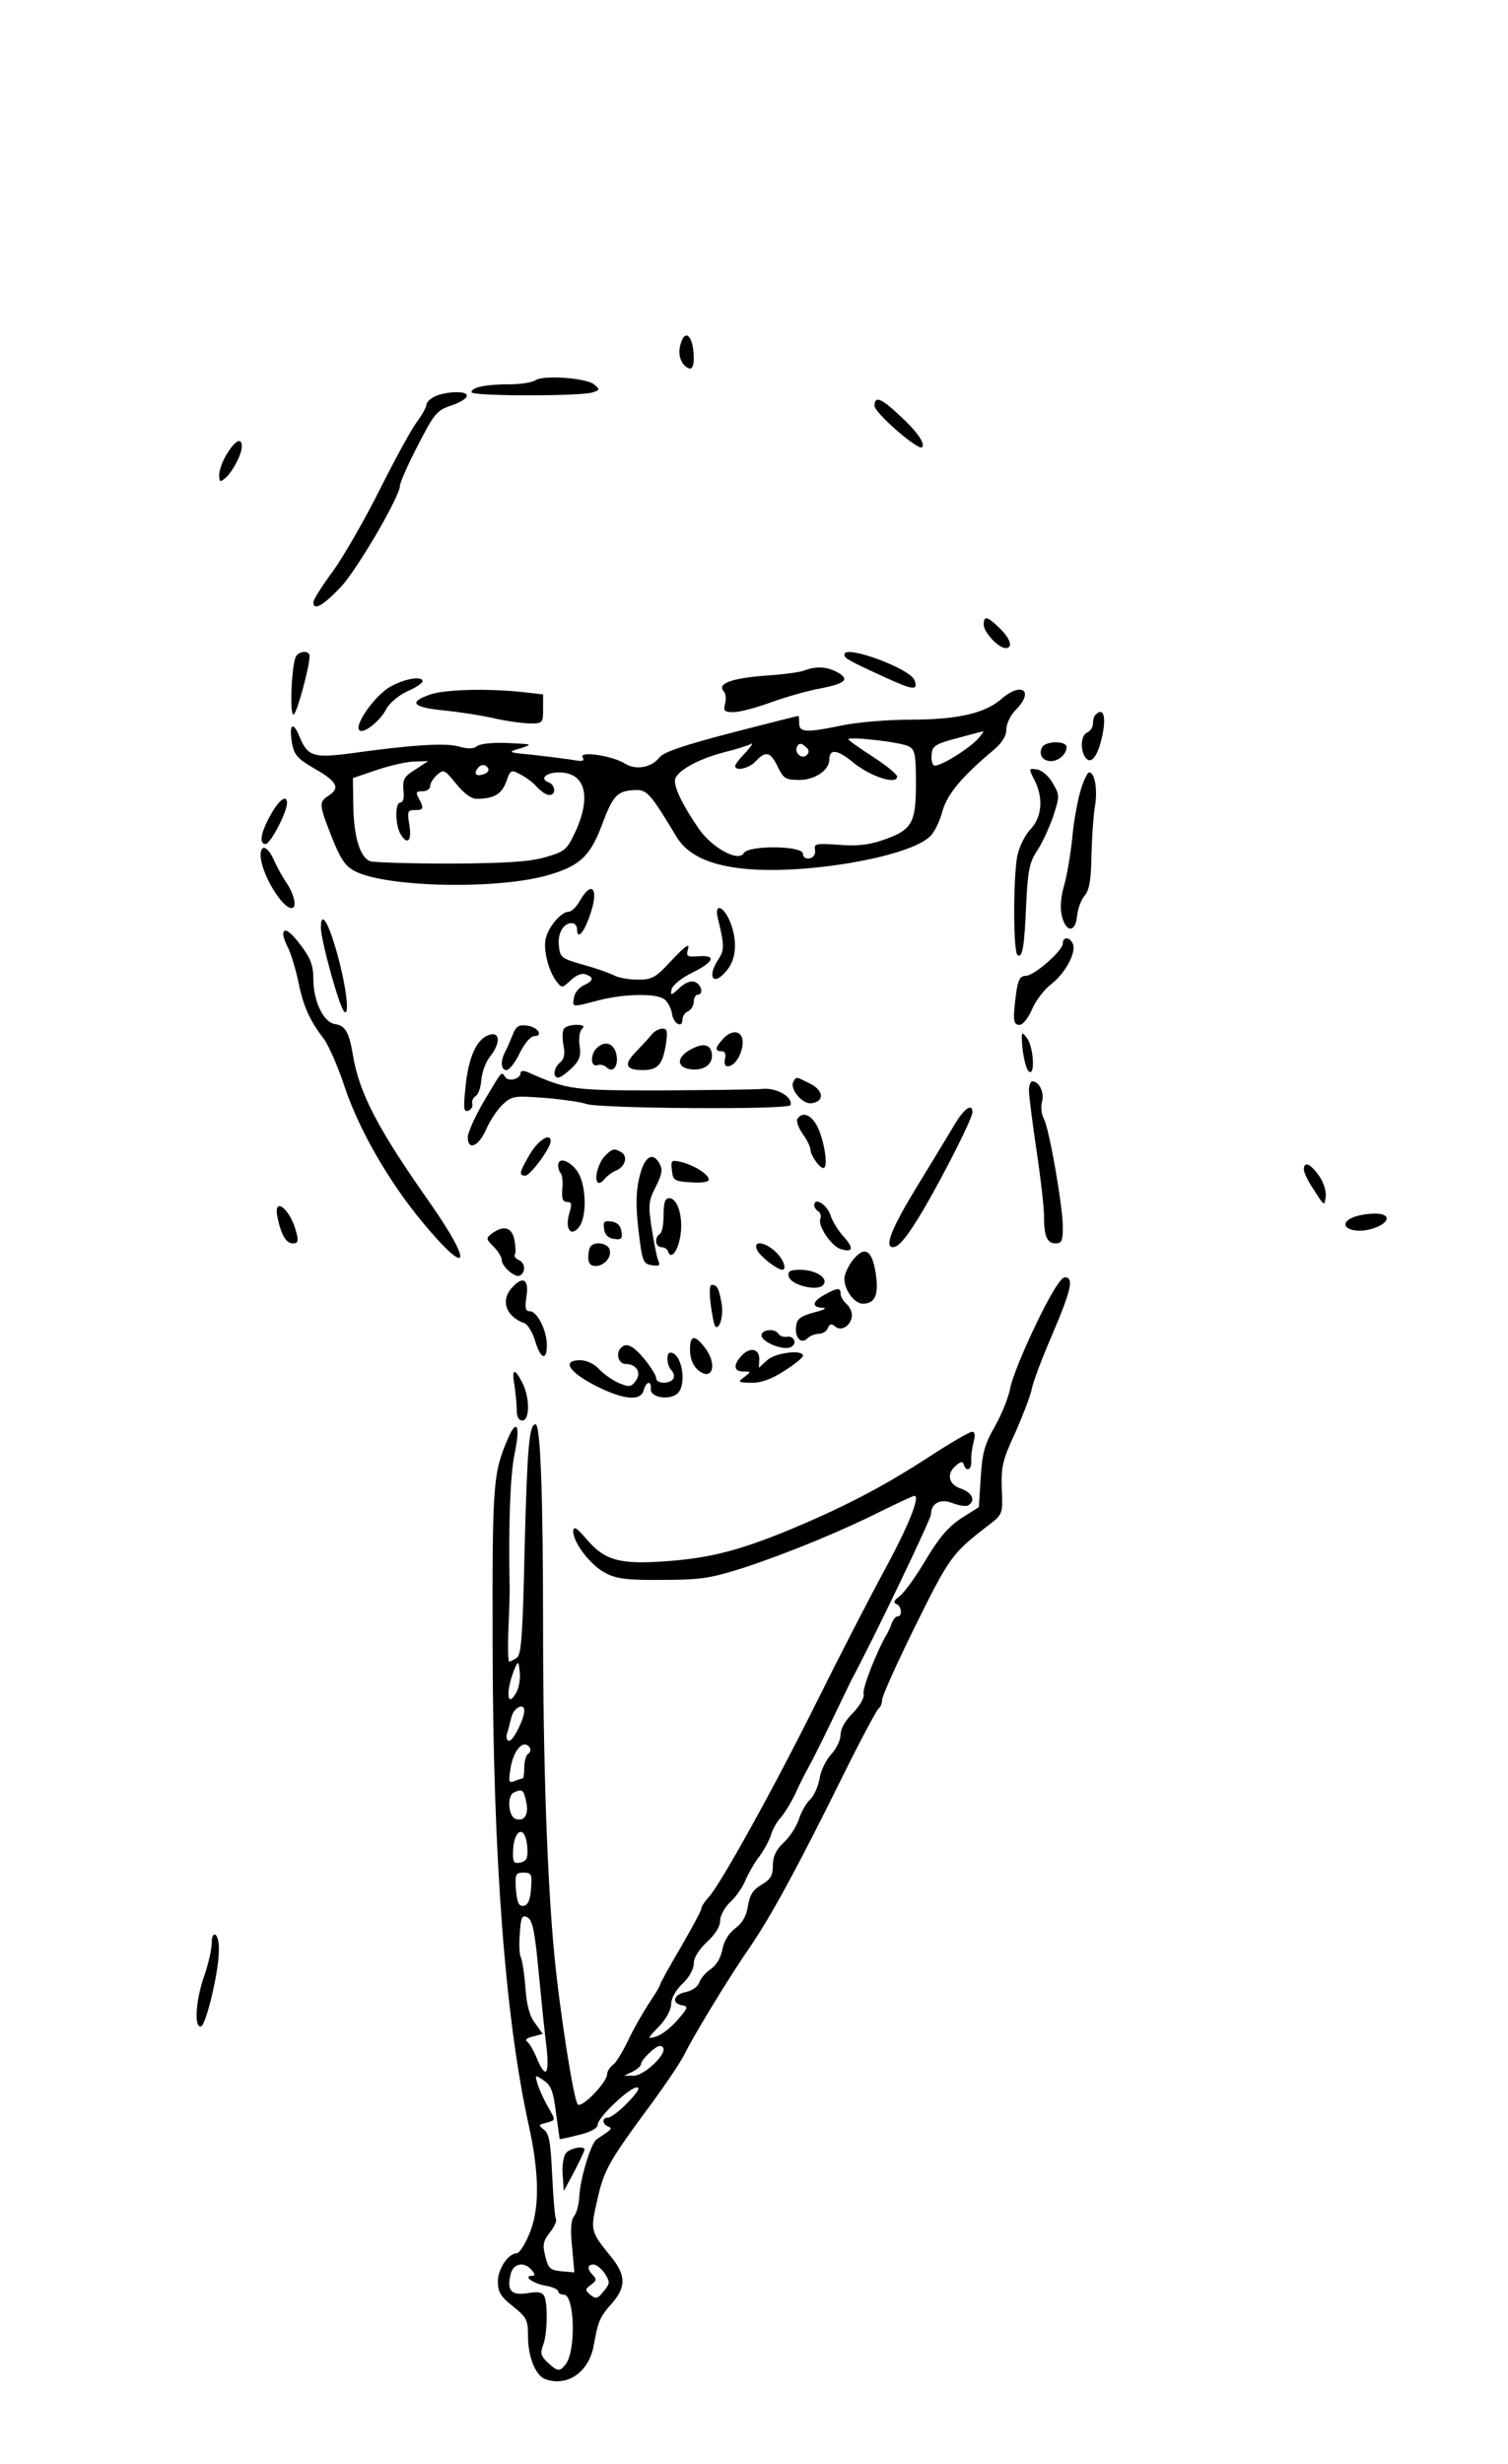 <?xml version="1.0" encoding="UTF-8" standalone="yes"?>
<svg version="1.0" xmlns="http://www.w3.org/2000/svg" width="300pt" height="490pt" viewBox="0 0 400 654" preserveAspectRatio="xMidYMid meet">
  <g transform="translate(0,654) scale(0.1,-0.1)" fill="#000000" stroke="none">
    <path d="M1804 5623 c-7 -27 4 -54 24 -61 8 -2 12 8 12 26 0 61 -24 84 -36 35z"/>
    <path d="M1420 5531 c-8 -6 -40 -11 -70 -11 -63 0 -100 -8 -100 -21 0 -11 297
-11 323 0 18 6 18 8 2 21 -21 17 -134 25 -155 11z"/>
    <path d="M1153 5488 c-13 -6 -23 -16 -23 -23 0 -6 -12 -27 -26 -46 -14 -19
-58 -99 -98 -179 -40 -80 -96 -177 -124 -216 -29 -39 -52 -76 -52 -82 0 -24
25 -10 72 39 45 48 158 242 158 270 0 8 21 56 47 106 43 84 51 94 87 106 51
17 59 37 14 36 -18 0 -43 -5 -55 -11z"/>
    <path d="M2320 5463 c0 -19 117 -120 126 -110 10 9 -13 42 -60 85 -49 46 -66
52 -66 25z"/>
    <path d="M601 5336 c-12 -18 -21 -44 -21 -56 0 -19 2 -21 16 -9 19 16 44 63
44 84 0 25 -17 17 -39 -19z"/>
    <path d="M2610 4882 c0 -20 39 -62 58 -62 21 0 13 25 -16 53 -33 32 -42 34
-42 9z"/>
    <path d="M784 4798 c-12 -20 -18 -162 -6 -154 9 5 42 127 42 155 0 15 -27 14
-36 -1z"/>
    <path d="M2240 4803 c0 -10 6 -14 113 -63 70 -32 84 -33 73 -5 -12 31 -186 95
-186 68z"/>
    <path d="M2135 4761 c-11 -5 -57 -11 -103 -14 -91 -7 -130 -21 -113 -41 6 -6
8 -22 4 -34 -5 -19 -1 -22 23 -22 16 0 61 12 99 26 39 14 98 31 132 37 67 13
79 25 42 44 -27 14 -55 15 -84 4z"/>
    <path d="M1037 4719 c-46 -24 -110 -119 -79 -119 16 0 53 32 66 59 8 15 33 36
55 46 23 10 41 22 41 27 0 14 -44 8 -83 -13z"/>
    <path d="M1141 4697 c-59 -20 -48 -34 31 -42 40 -4 101 -13 136 -21 35 -8 79
-14 98 -14 33 0 34 1 34 39 l0 38 -61 7 c-93 9 -200 6 -238 -7z"/>
    <path d="M2657 4685 c-43 -38 -117 -55 -241 -55 -61 0 -143 -7 -181 -15 -96
-20 -115 -19 -115 5 0 11 -1 20 -2 20 -2 0 -82 -20 -178 -45 -124 -32 -179
-51 -190 -64 -21 -28 -63 -36 -92 -18 -32 21 -124 35 -113 17 6 -10 0 -12 -31
-6 -21 3 -68 9 -104 13 -65 6 -65 7 -30 17 34 11 32 11 -33 14 -40 2 -74 -2
-82 -8 -10 -8 -24 -8 -50 -1 -35 10 -126 4 -290 -19 -94 -12 -110 -7 -131 43
-18 46 -30 35 -20 -19 6 -29 16 -39 61 -65 58 -33 67 -51 35 -71 -26 -17 -25
-23 9 -110 23 -58 36 -77 61 -90 85 -44 390 -50 522 -8 78 24 105 50 137 138
27 71 39 83 83 85 34 2 41 -6 113 -125 32 -52 99 -80 210 -86 166 -8 408 37
461 87 12 10 27 40 34 67 13 47 53 94 138 165 21 18 32 36 32 53 0 15 11 38
25 52 50 50 16 76 -38 29z m-58 -101 c-24 -30 -113 -84 -122 -75 -5 5 -7 19
-5 32 2 20 14 26 68 40 36 10 67 18 69 18 2 1 -3 -6 -10 -15z m-188 -25 c16
-8 19 -21 19 -98 0 -106 -10 -124 -89 -151 -38 -13 -70 -16 -118 -12 -59 4
-64 3 -61 -14 2 -11 -4 -20 -14 -22 -11 -2 -18 3 -18 12 0 22 -145 23 -157 2
-14 -25 -85 14 -120 65 -41 60 -63 104 -63 127 0 23 58 57 133 76 32 8 63 18
70 22 6 4 0 -6 -15 -23 -16 -16 -28 -32 -28 -36 0 -15 38 -6 55 13 26 28 39
25 58 -15 15 -31 21 -35 57 -35 42 0 80 26 80 54 0 30 22 27 65 -9 45 -36 115
-59 115 -36 0 6 -28 29 -62 51 -34 22 -64 43 -67 47 -9 10 139 -6 160 -18z
m-271 -23 c-13 -13 -35 7 -25 24 5 8 11 8 21 -1 10 -8 12 -15 4 -23z m-1037
-37 c-34 -21 -37 -27 -33 -66 1 -13 -3 -23 -9 -23 -14 0 -14 -55 -1 -81 19
-34 32 -22 25 21 -6 36 -5 40 14 40 24 0 25 4 11 31 -9 16 -7 19 10 19 11 0
20 6 20 13 0 8 8 21 18 30 18 16 20 15 51 -23 20 -25 40 -40 54 -40 46 0 67
12 79 45 11 32 13 33 37 20 14 -7 35 -22 45 -34 11 -12 25 -21 33 -21 18 0 16
27 -3 34 -24 9 -6 26 28 26 70 0 87 -63 44 -157 -23 -49 -28 -53 -80 -68 -41
-12 -102 -16 -249 -17 -107 0 -203 3 -215 6 -28 9 -45 65 -46 151 l-1 70 65
22 c36 12 81 22 100 22 l35 1 -32 -21z m191 2 c3 -5 -1 -12 -10 -15 -20 -8
-29 -1 -19 13 8 13 22 14 29 2z"/>
    <path d="M2907 4643 c-4 -3 -7 -14 -7 -24 0 -9 -7 -19 -15 -23 -16 -6 -20 -43
-6 -65 13 -20 29 -5 41 37 17 62 11 99 -13 75z"/>
    <path d="M2764 4555 c-8 -19 3 -35 25 -35 20 0 41 19 41 37 0 18 -59 17 -66
-2z"/>
    <path d="M2744 4471 c25 -47 21 -100 -10 -132 -15 -16 -30 -47 -35 -71 -11
-60 -11 -256 1 -263 13 -8 18 22 23 141 4 84 9 106 28 135 13 19 32 60 43 91
18 56 18 57 -1 90 -11 19 -29 34 -42 36 -22 3 -22 3 -7 -27z"/>
    <path d="M2866 4438 c-8 -29 -18 -84 -21 -123 -4 -38 -13 -94 -21 -123 -10
-35 -12 -63 -6 -85 11 -43 36 -42 40 3 2 19 11 43 20 53 12 14 17 41 18 105 1
48 5 106 9 130 8 46 0 92 -15 92 -5 0 -16 -24 -24 -52z"/>
    <path d="M721 4385 c-30 -51 -37 -85 -18 -85 13 0 57 84 57 109 0 22 -19 10
-39 -24z"/>
    <path d="M690 4270 c0 -45 56 -140 82 -140 15 0 8 34 -12 65 -12 17 -27 45
-35 63 -16 36 -35 43 -35 12z"/>
    <path d="M1538 4150 c-9 -17 -23 -30 -31 -30 -19 0 -53 -40 -60 -71 -7 -29 7
-85 28 -113 15 -19 15 -19 38 2 15 14 30 20 40 16 23 -8 21 -17 -5 -29 -13 -6
-24 -20 -26 -32 -4 -27 -8 -27 65 -8 70 18 153 19 175 3 9 -7 18 -24 20 -37 3
-27 28 -42 28 -17 0 9 7 19 15 22 8 4 15 15 15 25 0 10 5 19 10 19 17 0 11 27
-7 34 -10 4 -26 -2 -41 -16 -22 -21 -24 -21 -21 -4 3 11 25 30 56 45 58 29 64
47 14 43 -29 -2 -32 0 -26 20 5 16 -8 7 -42 -29 -44 -48 -53 -53 -92 -53 -23
0 -52 5 -64 12 -12 6 -49 19 -82 28 -56 16 -60 19 -63 49 -4 34 12 61 34 61 8
0 14 -7 14 -15 0 -30 17 -14 34 35 25 69 7 97 -26 40z"/>
    <path d="M1904 4103 c17 -70 18 -84 2 -108 -33 -50 -13 -75 23 -29 25 31 27
80 7 129 -18 42 -42 48 -32 8z"/>
    <path d="M850 4078 c0 -34 49 -211 62 -223 16 -15 4 78 -23 169 -22 74 -39 98
-39 54z"/>
    <path d="M750 4060 c0 -6 6 -23 14 -38 7 -15 19 -54 26 -87 13 -65 30 -103 67
-151 13 -17 39 -76 57 -131 38 -113 117 -250 206 -357 122 -147 136 -116 22
48 -141 200 -190 294 -207 396 -10 60 -20 78 -47 82 -31 4 -58 61 -58 119 0
35 -7 55 -31 87 -30 41 -49 53 -49 32z"/>
    <path d="M2820 4036 c0 -19 -76 -86 -99 -86 -14 0 -20 -10 -25 -46 -9 -70 -8
-84 9 -84 9 0 24 19 34 43 10 23 33 52 50 65 36 27 67 83 58 106 -8 20 -27 21
-27 2z"/>
    <path d="M1359 3793 c-6 -15 -15 -36 -20 -45 -13 -25 -11 -48 4 -48 7 0 23 20
35 45 12 25 29 45 38 45 26 0 10 25 -19 28 -22 3 -29 -2 -38 -25z"/>
    <path d="M1495 3809 c-4 -6 -4 -25 -1 -43 5 -23 2 -37 -9 -46 -17 -14 -20 -40
-5 -40 6 0 22 12 37 26 20 20 24 32 20 59 -3 18 0 38 6 44 8 8 4 11 -15 11
-15 0 -30 -5 -33 -11z"/>
    <path d="M1728 3794 c-7 -9 -26 -29 -41 -45 -34 -34 -28 -49 17 -49 41 0 53
14 62 68 5 35 4 42 -9 42 -9 0 -22 -7 -29 -16z"/>
    <path d="M1287 3789 c-27 -16 -46 -61 -53 -134 -6 -56 -5 -67 7 -63 8 3 13 11
11 18 -2 7 2 17 9 21 7 4 14 24 15 44 2 20 12 48 24 62 31 40 24 72 -13 52z"/>
    <path d="M1917 3782 c-21 -23 -21 -32 -3 -32 9 0 12 -7 9 -20 -3 -12 0 -20 7
-20 19 0 39 32 40 63 0 32 -28 37 -53 9z"/>
    <path d="M2713 3757 c3 -27 10 -54 16 -60 18 -18 14 66 -5 89 -14 18 -15 16
-11 -29z"/>
    <path d="M1582 3758 c-17 -17 -16 -51 2 -45 7 3 19 0 25 -6 17 -17 33 6 25 37
-7 28 -31 35 -52 14z"/>
    <path d="M1827 3752 c-34 -21 -31 -46 6 -50 35 -4 59 14 55 42 -4 26 -25 29
-61 8z"/>
    <path d="M1380 3692 c0 -16 -33 -24 -41 -10 -10 15 -7 18 -58 -68 -22 -38 -41
-80 -41 -92 0 -37 29 -25 49 21 10 23 30 53 44 66 25 23 31 23 113 17 47 -4
96 -11 109 -16 32 -12 538 -16 542 -3 7 21 -37 47 -75 43 -20 -2 -140 -3 -267
-4 -238 0 -249 1 -357 49 -11 4 -18 3 -18 -3z"/>
    <path d="M2105 3670 c-12 -19 24 -62 48 -58 35 5 32 34 -4 52 -38 19 -36 19
-44 6z"/>
    <path d="M2730 3646 c0 -13 9 -84 20 -158 11 -73 20 -152 20 -175 0 -54 8 -73
31 -73 16 0 19 7 19 43 0 56 -36 260 -50 287 -7 12 -9 33 -5 47 6 24 -8 53
-26 53 -5 0 -9 -11 -9 -24z"/>
    <path d="M2534 3558 c-14 -24 -59 -98 -100 -165 -68 -111 -89 -163 -65 -163
16 0 39 29 83 103 55 95 128 239 128 255 0 25 -21 11 -46 -30z"/>
    <path d="M2115 3570 c-3 -6 3 -23 14 -39 12 -16 21 -35 21 -43 1 -15 24 -48
34 -48 12 0 6 54 -10 97 -16 42 -44 57 -59 33z"/>
    <path d="M1405 3477 c-29 -50 -30 -57 -12 -57 13 0 67 73 67 91 0 24 -32 4
-55 -34z"/>
    <path d="M1606 3474 c-19 -18 -31 -62 -21 -72 3 -4 12 0 18 9 7 8 20 18 30 22
24 9 33 37 16 48 -19 12 -25 11 -43 -7z"/>
    <path d="M1699 3428 c-14 -48 -14 -94 -2 -183 7 -53 11 -60 32 -63 20 -3 23
-1 16 15 -4 10 -11 48 -17 85 -9 61 -8 71 11 108 16 32 19 45 11 60 -17 33
-38 23 -51 -22z"/>
    <path d="M1480 3447 c0 -8 3 -17 7 -21 4 -4 6 -23 4 -42 -2 -25 1 -34 13 -34
12 0 13 -6 5 -32 -11 -41 5 -62 27 -34 22 31 18 118 -7 150 -22 28 -49 35 -49
13z"/>
    <path d="M1782 3434 c3 -27 6 -29 51 -32 27 -2 47 1 47 7 0 14 -38 38 -73 47
-27 6 -28 5 -25 -22z"/>
    <path d="M3460 3436 c0 -8 12 -33 28 -56 26 -41 27 -42 30 -16 2 15 -6 39 -18
56 -23 32 -40 39 -40 16z"/>
    <path d="M1760 3316 c0 -25 -4 -48 -10 -51 -15 -9 -12 -35 4 -35 8 0 16 -5 18
-12 8 -23 27 3 33 45 7 48 -8 97 -30 97 -11 0 -15 -11 -15 -44z"/>
    <path d="M2160 3341 c0 -5 5 -13 11 -16 6 -4 8 -13 5 -20 -7 -18 29 -72 54
-80 33 -10 36 2 8 33 -14 15 -30 41 -35 57 -9 28 -43 49 -43 26z"/>
    <path d="M735 3308 c10 -47 23 -68 41 -68 13 0 15 6 9 28 -15 63 -63 101 -50
40z"/>
    <path d="M3593 3310 c-53 -21 -4 -49 52 -30 45 15 47 40 3 39 -18 0 -43 -4
-55 -9z"/>
    <path d="M1602 3278 c2 -15 11 -24 26 -26 20 -3 23 0 20 20 -2 15 -11 24 -26
26 -20 3 -23 0 -20 -20z"/>
    <path d="M1305 3267 c-17 -13 -17 -15 3 -35 12 -12 22 -28 22 -35 0 -19 37
-50 49 -42 16 9 13 35 -4 41 -8 4 -13 10 -10 14 3 4 2 22 -1 39 -7 34 -28 40
-59 18z"/>
    <path d="M1567 3233 c-4 -3 -7 -17 -7 -30 0 -16 6 -23 19 -23 24 0 45 25 37
45 -5 15 -37 21 -49 8z"/>
    <path d="M2009 3221 c9 -17 53 -51 66 -51 13 0 3 29 -18 48 -30 28 -62 30 -48
3z"/>
    <path d="M2261 3194 c-11 -15 -21 -36 -21 -48 0 -30 27 -66 49 -66 33 0 43 24
34 82 -10 62 -30 73 -62 32z"/>
    <path d="M2092 3153 c4 -23 75 -41 91 -24 17 18 -18 41 -61 41 -26 0 -33 -4
-30 -17z"/>
    <path d="M2750 3028 c-33 -68 -64 -144 -69 -169 -4 -25 -23 -72 -41 -104 -28
-49 -34 -71 -38 -137 l-5 -78 -46 -29 c-35 -23 -59 -51 -95 -111 -26 -44 -57
-87 -69 -96 -15 -11 -18 -18 -9 -21 14 -5 17 -33 3 -33 -5 0 -11 -8 -15 -17
-3 -10 -10 -25 -15 -33 -25 -43 -63 -139 -60 -155 3 -10 -10 -32 -28 -51 -20
-19 -33 -42 -33 -57 0 -15 -11 -38 -25 -53 -14 -15 -28 -44 -31 -65 -4 -21
-15 -46 -25 -55 -10 -9 -24 -33 -30 -53 -7 -20 -25 -48 -41 -62 -20 -19 -28
-37 -28 -61 0 -26 -6 -36 -30 -50 -22 -13 -31 -26 -36 -56 -4 -27 -15 -46 -34
-60 -17 -13 -30 -34 -34 -56 -4 -22 -16 -42 -31 -52 -13 -9 -27 -25 -30 -35
-4 -12 -19 -22 -36 -26 -33 -6 -39 -30 -10 -35 17 -3 16 -7 -12 -39 -18 -21
-43 -40 -57 -44 -24 -7 -24 -6 8 27 19 20 32 44 32 59 0 15 12 37 30 54 18 17
30 39 30 54 0 15 13 36 35 57 22 20 35 41 35 56 0 14 12 35 26 49 15 13 33 39
41 58 8 19 25 49 38 65 12 17 26 42 30 56 4 14 15 34 25 45 10 11 28 40 40 65
11 25 27 56 35 70 8 14 35 68 60 120 25 52 49 102 53 110 60 111 212 429 212
441 0 30 26 43 59 29 17 -6 35 -9 40 -5 20 12 11 33 -19 44 -34 11 -40 40 -13
62 13 11 17 11 20 2 7 -21 21 -14 20 10 -1 12 2 34 6 50 5 18 4 27 -4 27 -7 0
-60 -31 -118 -69 -122 -79 -228 -134 -381 -197 -127 -51 -202 -70 -320 -78
-116 -8 -156 3 -202 56 -29 34 -37 39 -38 24 0 -31 48 -93 88 -112 29 -15 61
-18 152 -17 100 0 127 5 212 32 116 38 262 98 369 152 43 21 81 39 85 39 16 0
-15 -79 -81 -200 -40 -74 -121 -231 -179 -348 -116 -233 -256 -485 -287 -518
-10 -11 -19 -24 -19 -30 0 -5 -25 -51 -55 -103 -30 -51 -55 -96 -55 -100 0 -3
-14 -26 -31 -51 -16 -25 -40 -67 -53 -95 -13 -27 -30 -56 -39 -64 -10 -7 -17
-19 -17 -26 0 -21 -67 -91 -78 -80 -11 12 -48 249 -62 395 -19 197 -30 514
-30 865 0 356 -7 545 -20 545 -17 0 -22 -60 -29 -328 -5 -236 -9 -284 -21
-292 -8 -5 -17 -10 -20 -10 -3 0 -4 39 -2 88 2 48 4 101 3 117 -3 163 2 291
13 345 16 75 7 98 -17 43 -40 -94 -42 -115 -41 -553 1 -558 33 -985 96 -1271
29 -131 29 -227 0 -291 -11 -27 -26 -48 -31 -48 -23 0 -51 -41 -51 -75 0 -28
7 -40 40 -66 37 -30 40 -36 40 -81 0 -53 20 -102 45 -112 60 -22 118 19 130
92 11 61 15 72 47 108 38 43 38 74 2 120 -59 73 -59 72 -40 156 18 80 30 101
146 258 38 52 77 110 86 129 24 49 118 204 175 286 55 81 125 209 245 452 47
95 90 175 95 179 5 3 9 13 9 22 0 10 40 99 89 198 90 182 97 192 195 267 36
28 37 29 34 95 -2 59 2 77 35 148 20 45 40 97 44 115 3 19 28 85 55 147 51
120 58 152 33 152 -10 0 -38 -45 -75 -122z m-1380 -978 c-27 -50 -30 4 -4 65
8 17 9 16 12 -12 2 -18 -2 -41 -8 -53z m20 -50 c0 -22 -29 -80 -40 -80 -6 0
-9 8 -6 18 3 9 8 29 12 45 6 25 34 39 34 17z m15 -99 c3 -5 1 -12 -5 -16 -5
-3 -10 -19 -10 -36 0 -16 -2 -29 -4 -29 -2 0 -12 -3 -22 -7 -15 -6 -16 -2 -11
31 8 53 36 82 52 57z m-10 -142 c8 -35 -5 -55 -29 -46 -19 8 -22 63 -3 70 22
10 25 7 32 -24z m3 -121 c2 -29 -1 -36 -17 -41 -18 -4 -21 0 -21 23 0 66 33
81 38 18z m10 -110 c-2 -30 -8 -44 -19 -46 -13 -2 -18 7 -21 42 -3 42 -1 46
20 46 21 0 23 -4 20 -42z m20 -220 c7 -73 16 -163 21 -200 8 -76 -2 -87 -26
-30 -8 20 -20 40 -26 44 -6 4 1 10 16 13 l26 7 -20 28 c-15 19 -23 49 -26 96
-3 38 -9 74 -12 79 -4 6 -5 34 -3 62 3 46 6 52 21 44 13 -8 19 -36 29 -143z
m332 -207 c0 -22 -56 -71 -80 -70 l-25 0 23 11 c12 6 22 15 22 20 0 11 38 48
50 48 6 0 10 -4 10 -9z m-286 -167 c5 -38 10 -70 10 -71 1 -1 24 4 51 11 31 7
50 18 50 27 0 19 84 99 104 99 10 0 1 -14 -24 -40 -21 -22 -45 -40 -52 -40
-17 0 -17 -17 0 -24 12 -5 11 -6 -31 -34 -15 -10 -44 -105 -46 -153 -1 -20 -7
-43 -14 -51 -8 -10 -10 -36 -5 -82 l6 -67 -34 3 c-30 3 -35 7 -43 39 -8 31 -6
41 12 64 12 15 19 31 16 36 -3 5 -7 58 -10 117 -4 86 -8 110 -22 120 -15 12
-15 13 6 18 27 8 26 5 3 46 -10 18 -22 44 -26 58 -7 24 -7 24 16 9 20 -13 26
-29 33 -85z m-64 -419 c9 -11 9 -15 1 -15 -25 0 1 -20 34 -26 19 -3 35 -10 35
-15 0 -5 7 -9 15 -9 29 0 33 -152 4 -186 -15 -19 -21 -18 -47 6 -18 17 -20 25
-12 46 11 28 13 104 4 128 -5 12 -15 15 -45 10 -44 -7 -56 7 -45 51 7 28 36
34 56 10z m194 -9 c14 -23 14 -26 -3 -47 -16 -20 -21 -21 -35 -10 -15 13 -15
15 1 27 14 10 16 15 6 25 -17 17 -16 29 1 29 7 0 21 -11 30 -24z"/>
    <path d="M1501 826 c-7 -8 -11 -34 -9 -58 l3 -43 28 52 c15 29 27 55 27 58 0
11 -38 4 -49 -9z"/>
    <path d="M1357 3122 c-31 -34 -15 -77 34 -94 8 -3 21 -24 28 -47 14 -48 31
-54 31 -11 0 39 -26 90 -45 90 -12 0 -14 8 -9 40 7 45 -10 55 -39 22z"/>
    <path d="M1885 3078 c4 -29 9 -55 12 -58 11 -12 23 29 17 60 -7 41 -12 50 -26
50 -6 0 -7 -18 -3 -52z"/>
    <path d="M2188 3104 c-34 -18 -36 -34 -5 -35 12 0 2 -6 -23 -12 -36 -10 -46
-17 -48 -36 -5 -30 13 -50 30 -33 7 7 20 12 30 12 10 0 21 7 24 15 5 12 10 13
20 4 17 -14 44 5 44 31 0 10 -7 23 -15 30 -8 7 -15 19 -15 26 0 17 -8 17 -42
-2z"/>
    <path d="M2020 2996 c0 -17 54 -40 76 -32 20 8 12 32 -9 28 -8 -1 -18 2 -22 8
-9 15 -45 12 -45 -4z"/>
    <path d="M1830 2957 c0 -21 8 -41 19 -51 40 -36 56 12 20 58 -27 35 -39 33
-39 -7z"/>
    <path d="M1647 2963 c-15 -14 -7 -43 12 -43 29 0 43 -23 27 -45 -12 -16 -17
-17 -44 -6 -16 7 -40 23 -53 37 -14 15 -34 24 -51 24 -49 0 -30 -31 40 -67 74
-38 121 -43 129 -13 7 25 21 27 19 3 -1 -22 48 -30 70 -12 27 22 13 109 -18
109 -12 0 -10 -34 3 -47 6 -6 8 -16 5 -22 -10 -15 -46 -14 -46 2 0 7 -14 29
-31 50 -29 35 -48 45 -62 30z"/>
    <path d="M1967 2942 c-23 -25 -21 -42 5 -42 21 0 21 0 2 -15 -18 -13 -17 -14
20 -15 26 0 53 10 87 32 27 17 49 35 49 40 0 17 -74 8 -95 -12 l-22 -20 1 22
c1 29 -25 34 -47 10z"/>
    <path d="M1364 2863 c3 -21 6 -50 6 -65 0 -18 5 -28 15 -28 20 0 20 61 0 100
-21 41 -29 38 -21 -7z"/>
    <path d="M560 1382 c0 -16 -9 -55 -20 -87 -23 -65 -27 -139 -8 -133 13 5 47
144 47 200 1 20 -3 40 -9 43 -6 4 -10 -6 -10 -23z"/>
  </g>
</svg>